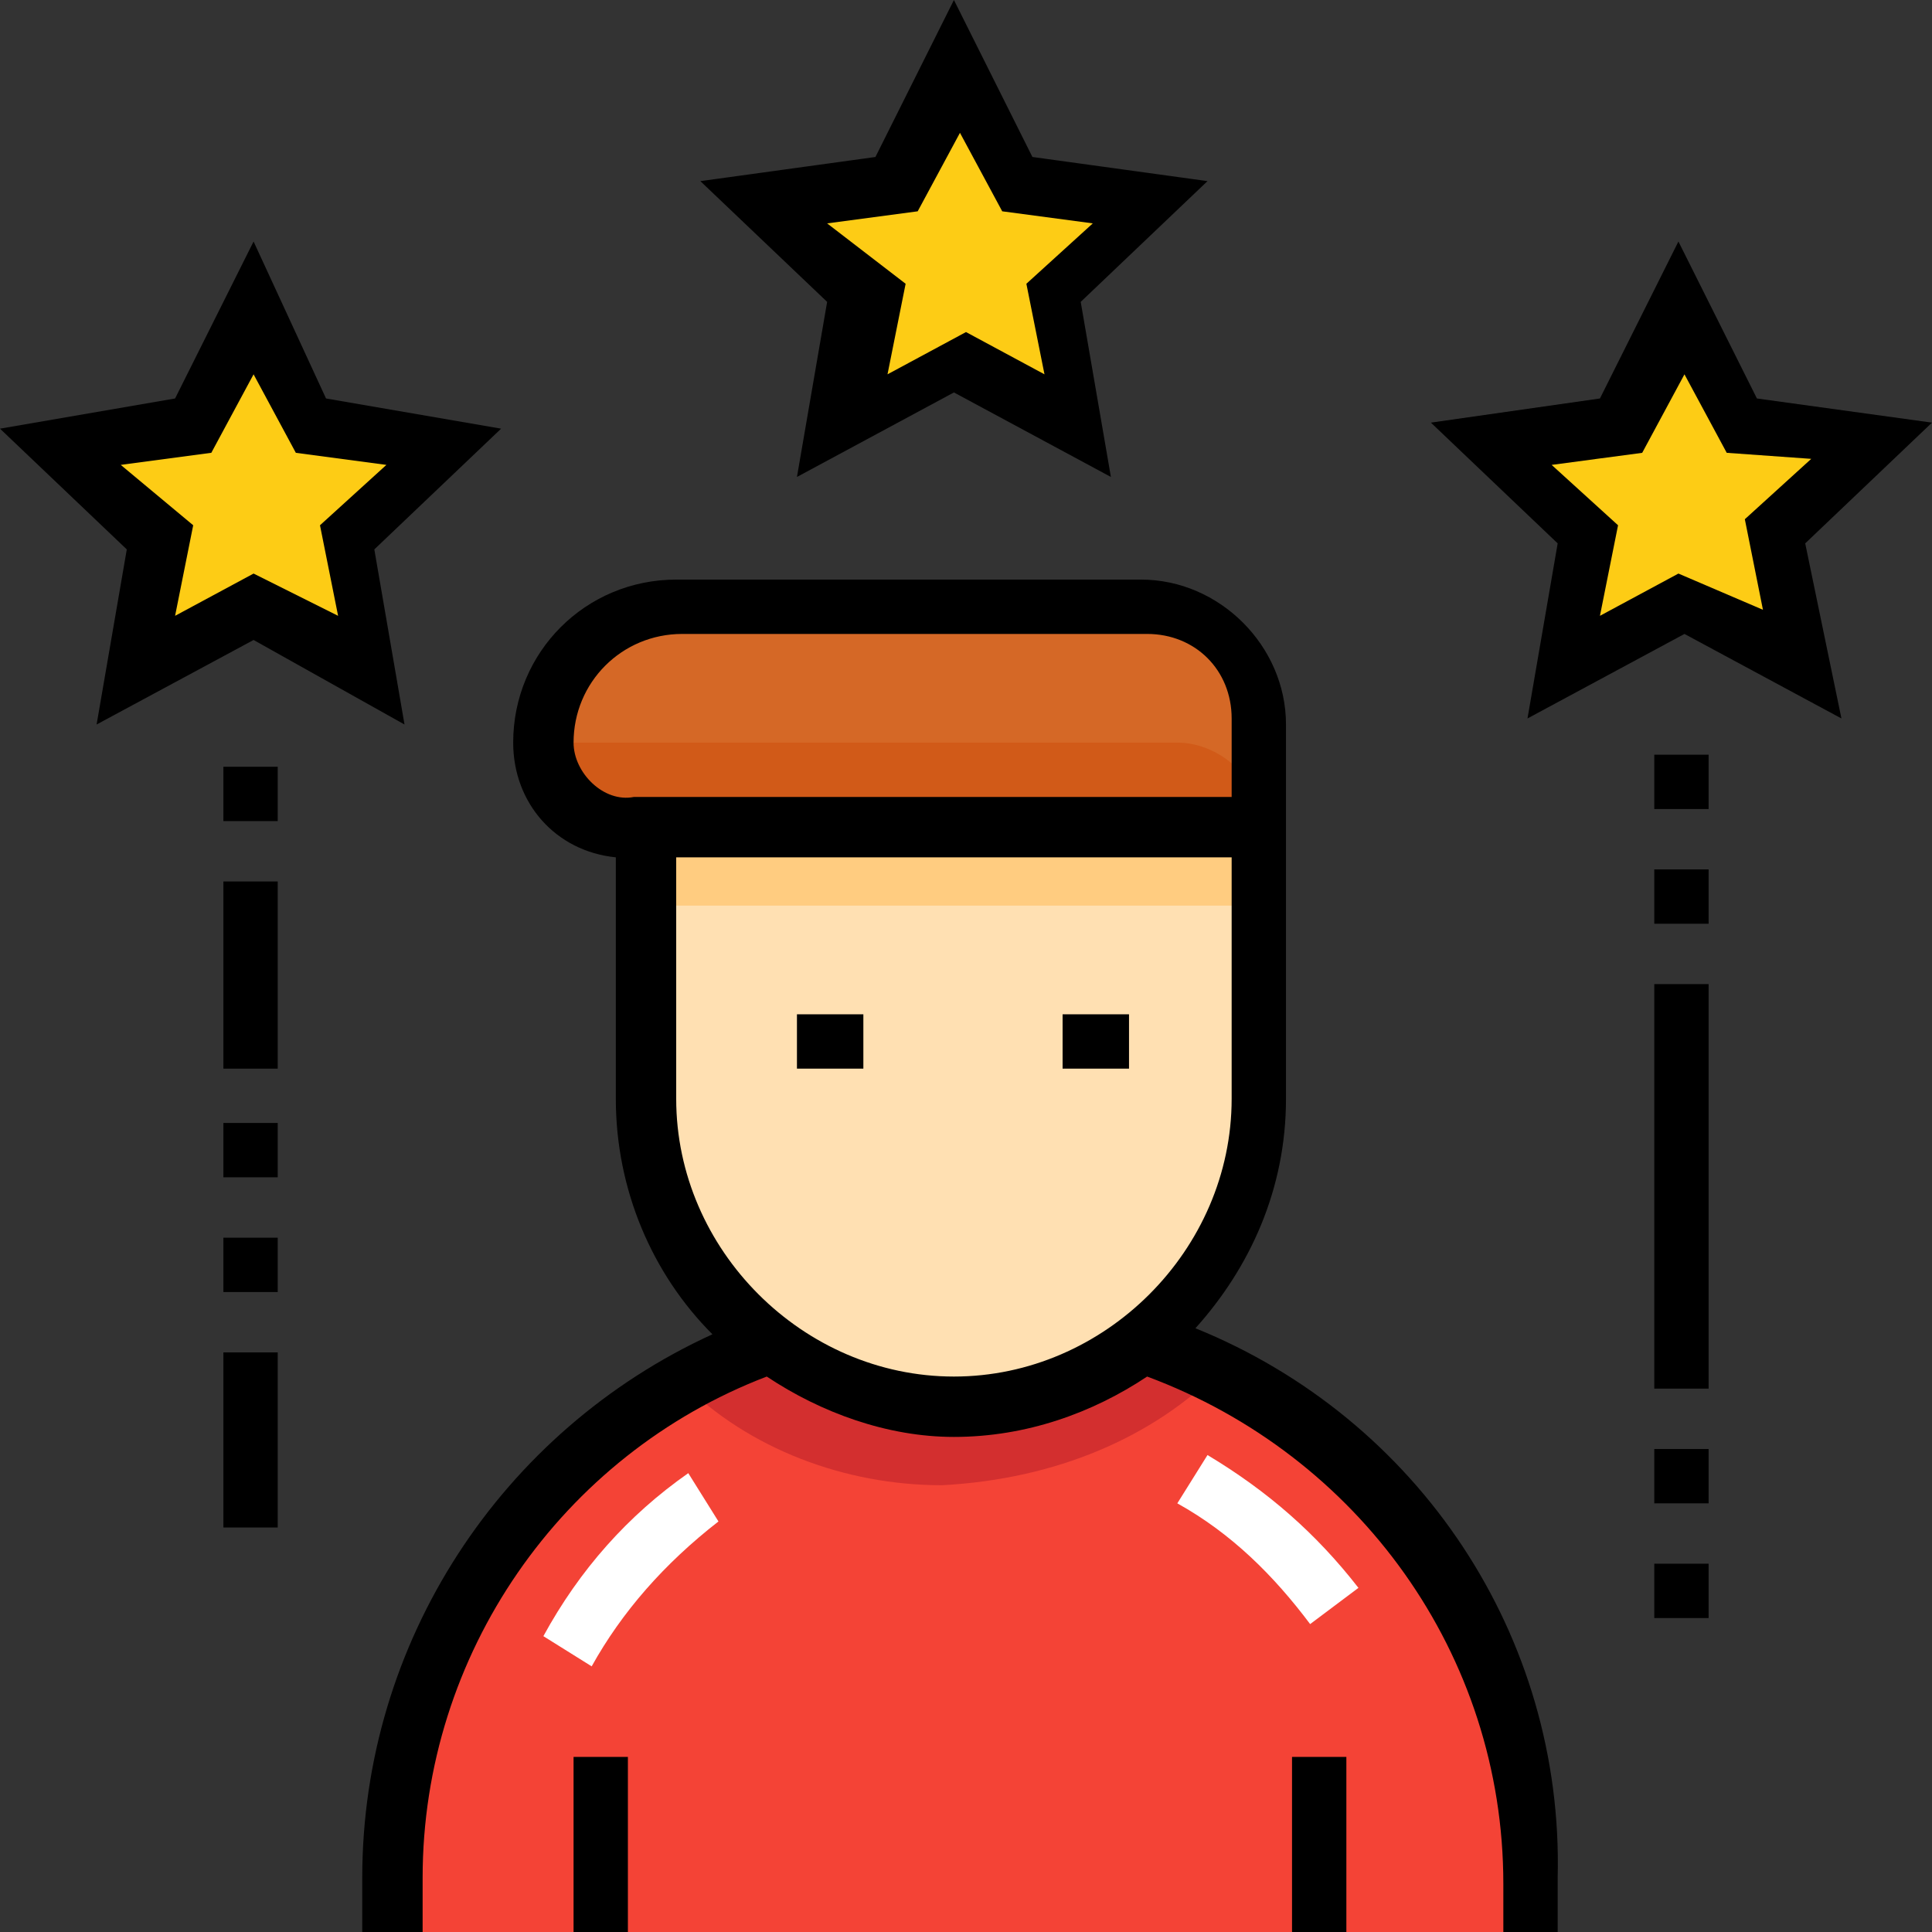<?xml version="1.0" encoding="utf-8"?>
<!-- Generator: Adobe Illustrator 24.1.2, SVG Export Plug-In . SVG Version: 6.00 Build 0)  -->
<svg version="1.1" id="Capa_1" xmlns="http://www.w3.org/2000/svg" xmlns:xlink="http://www.w3.org/1999/xlink" x="0px" y="0px"
	 viewBox="0 0 32 32" style="enable-background:new 0 0 32 32;" xml:space="preserve">
<rect x="0" y="0" width="32" height="32" fill="#333333" stroke="none"/>
<style type="text/css">
	.st0{fill:#F44336;}
	.st1{fill:#FDCC15;}
	.st2{fill:#D56826;}
	.st3{fill:#D32F2F;}
	.st4{fill:#FFE0B2;}
	.st5{fill:#FFCC80;}
	.st6{fill:#D15A18;}
	.st7{fill:#FFFFFF;}
</style>
<g>
	<path class="st0" d="M19,22.1c-0.9,0.7-2,1.1-3.2,1.1l0,0c-1.2,0-2.2-0.4-3.1-1c-3.6,1.3-6.2,4.8-6.2,8.9V32h18.9v-0.9
		C25.4,26.9,22.7,23.4,19,22.1z"/>
	<polygon class="st1" points="4.2,5.1 5.1,7.1 7.3,7.4 5.7,8.9 6.1,11.1 4.2,10.1 2.2,11.1 2.6,8.9 1,7.4 3.2,7.1 	"/>
	<path class="st2" d="M20.9,13.7H10.5c-0.8,0-1.4-0.6-1.4-1.4l0,0c0-1.2,1-2.3,2.3-2.3H19c1,0,1.9,0.8,1.9,1.9L20.9,13.7L20.9,13.7z
		"/>
	<g>
		<polygon class="st1" points="27.8,5 28.8,7 31,7.3 29.4,8.8 29.8,11 27.8,10 25.9,11 26.3,8.8 24.7,7.3 26.9,7 		"/>
		<polygon class="st1" points="15.8,1.1 16.8,3 18.9,3.4 17.4,4.9 17.7,7.1 15.8,6 13.8,7.1 14.2,4.9 12.6,3.4 14.8,3 		"/>
	</g>
	<path class="st3" d="M20.2,22.7c-0.4-0.2-0.8-0.4-1.3-0.5c-0.9,0.7-2,1.1-3.2,1.1l0,0c-1.2,0-2.2-0.4-3.1-1
		c-0.4,0.2-0.9,0.4-1.3,0.6c1.1,1.1,2.7,1.7,4.3,1.7C17.5,24.5,19.1,23.8,20.2,22.7z"/>
	<path class="st4" d="M15.8,23.2L15.8,23.2c-2.8,0-5.1-2.3-5.1-5.1v-4.4h10.2v4.4C20.9,21,18.6,23.2,15.8,23.2z"/>
	<rect x="10.7" y="13.7" class="st5" width="10.2" height="1.3"/>
	<path class="st6" d="M20.9,13.7H10.5c-0.8,0-1.4-0.6-1.4-1.4h10.4C20.2,12.3,20.9,12.9,20.9,13.7L20.9,13.7z"/>
	<rect x="9.5" y="29.1" width="0.9" height="2.9"/>
	<rect x="21.4" y="29.1" width="0.9" height="2.9"/>
	<path d="M19.8,22c0.9-1,1.5-2.3,1.5-3.8l0,0v-6.2l0,0c0-1.3-1.1-2.4-2.4-2.4h-7.7c-1.5,0-2.7,1.2-2.7,2.7c0,1,0.7,1.8,1.7,1.9v4
		c0,1.5,0.6,2.9,1.6,3.9c-3.5,1.6-5.8,5.1-5.8,9V32H7v-0.9c0-3.7,2.3-7,5.7-8.3c0.9,0.6,2,1,3.1,1c1.2,0,2.3-0.4,3.2-1
		c3.5,1.3,5.9,4.6,5.9,8.4V32h0.9v-0.9C25.9,27.1,23.5,23.5,19.8,22z M9.5,12.3c0-1,0.8-1.8,1.8-1.8H19c0.8,0,1.4,0.6,1.4,1.4v1.3
		h-9.9C10,13.3,9.5,12.8,9.5,12.3z M15.8,22.8L15.8,22.8c-2.5,0-4.6-2.1-4.6-4.6v-4h9.2v4C20.4,20.7,18.3,22.8,15.8,22.8z"/>
	<rect x="13.2" y="16.8" width="1.1" height="0.9"/>
	<rect x="17.6" y="16.8" width="1.1" height="0.9"/>
	<path d="M4.2,10.6L6.7,12L6.2,9.1l2.1-2L5.4,6.6L4.2,4L2.9,6.6L0,7.1l2.1,2L1.6,12L4.2,10.6z M2,7.7l1.5-0.2l0.7-1.3l0.7,1.3
		l1.5,0.2l-1.1,1l0.3,1.5L4.2,9.5l-1.3,0.7l0.3-1.5L2,7.7z"/>
	<path d="M32,7l-2.9-0.4L27.8,4l-1.3,2.6L23.7,7l2.1,2l-0.5,2.9l2.6-1.4l2.6,1.4L29.9,9L32,7z M27.8,9.5l-1.3,0.7l0.3-1.5l-1.1-1
		l1.5-0.2l0.7-1.3l0.7,1.3L30,7.6l-1.1,1l0.3,1.5L27.8,9.5z"/>
	<path d="M13.2,7.9l2.6-1.4l2.6,1.4l-0.5-2.9L20,3l-2.9-0.4L15.8,0l-1.3,2.6L11.6,3l2.1,2L13.2,7.9z M13.7,3.7l1.5-0.2l0.7-1.3
		l0.7,1.3l1.5,0.2l-1.1,1l0.3,1.5l-1.3-0.7l-1.3,0.7l0.3-1.5L13.7,3.7z"/>
	<rect x="3.7" y="20.5" width="0.9" height="0.9"/>
	<rect x="3.7" y="22.4" width="0.9" height="2.9"/>
	<rect x="3.7" y="18.6" width="0.9" height="0.9"/>
	<rect x="3.7" y="14.6" width="0.9" height="3.1"/>
	<rect x="3.7" y="12.7" width="0.9" height="0.9"/>
	<rect x="27.4" y="24" width="0.9" height="0.9"/>
	<rect x="27.4" y="25.9" width="0.9" height="0.9"/>
	<rect x="27.4" y="12.5" width="0.9" height="0.9"/>
	<rect x="27.4" y="16.3" width="0.9" height="6.7"/>
	<rect x="27.4" y="14.4" width="0.9" height="0.9"/>
	<g>
		<path class="st7" d="M21.7,26.9c-0.6-0.8-1.3-1.5-2.2-2l0.5-0.8c1,0.6,1.8,1.3,2.5,2.2L21.7,26.9z"/>
		<path class="st7" d="M9.8,27.6l-0.8-0.5c0.6-1.1,1.4-2,2.4-2.7l0.5,0.8C11,25.9,10.3,26.7,9.8,27.6z"/>
	</g>
</g>
</svg>
